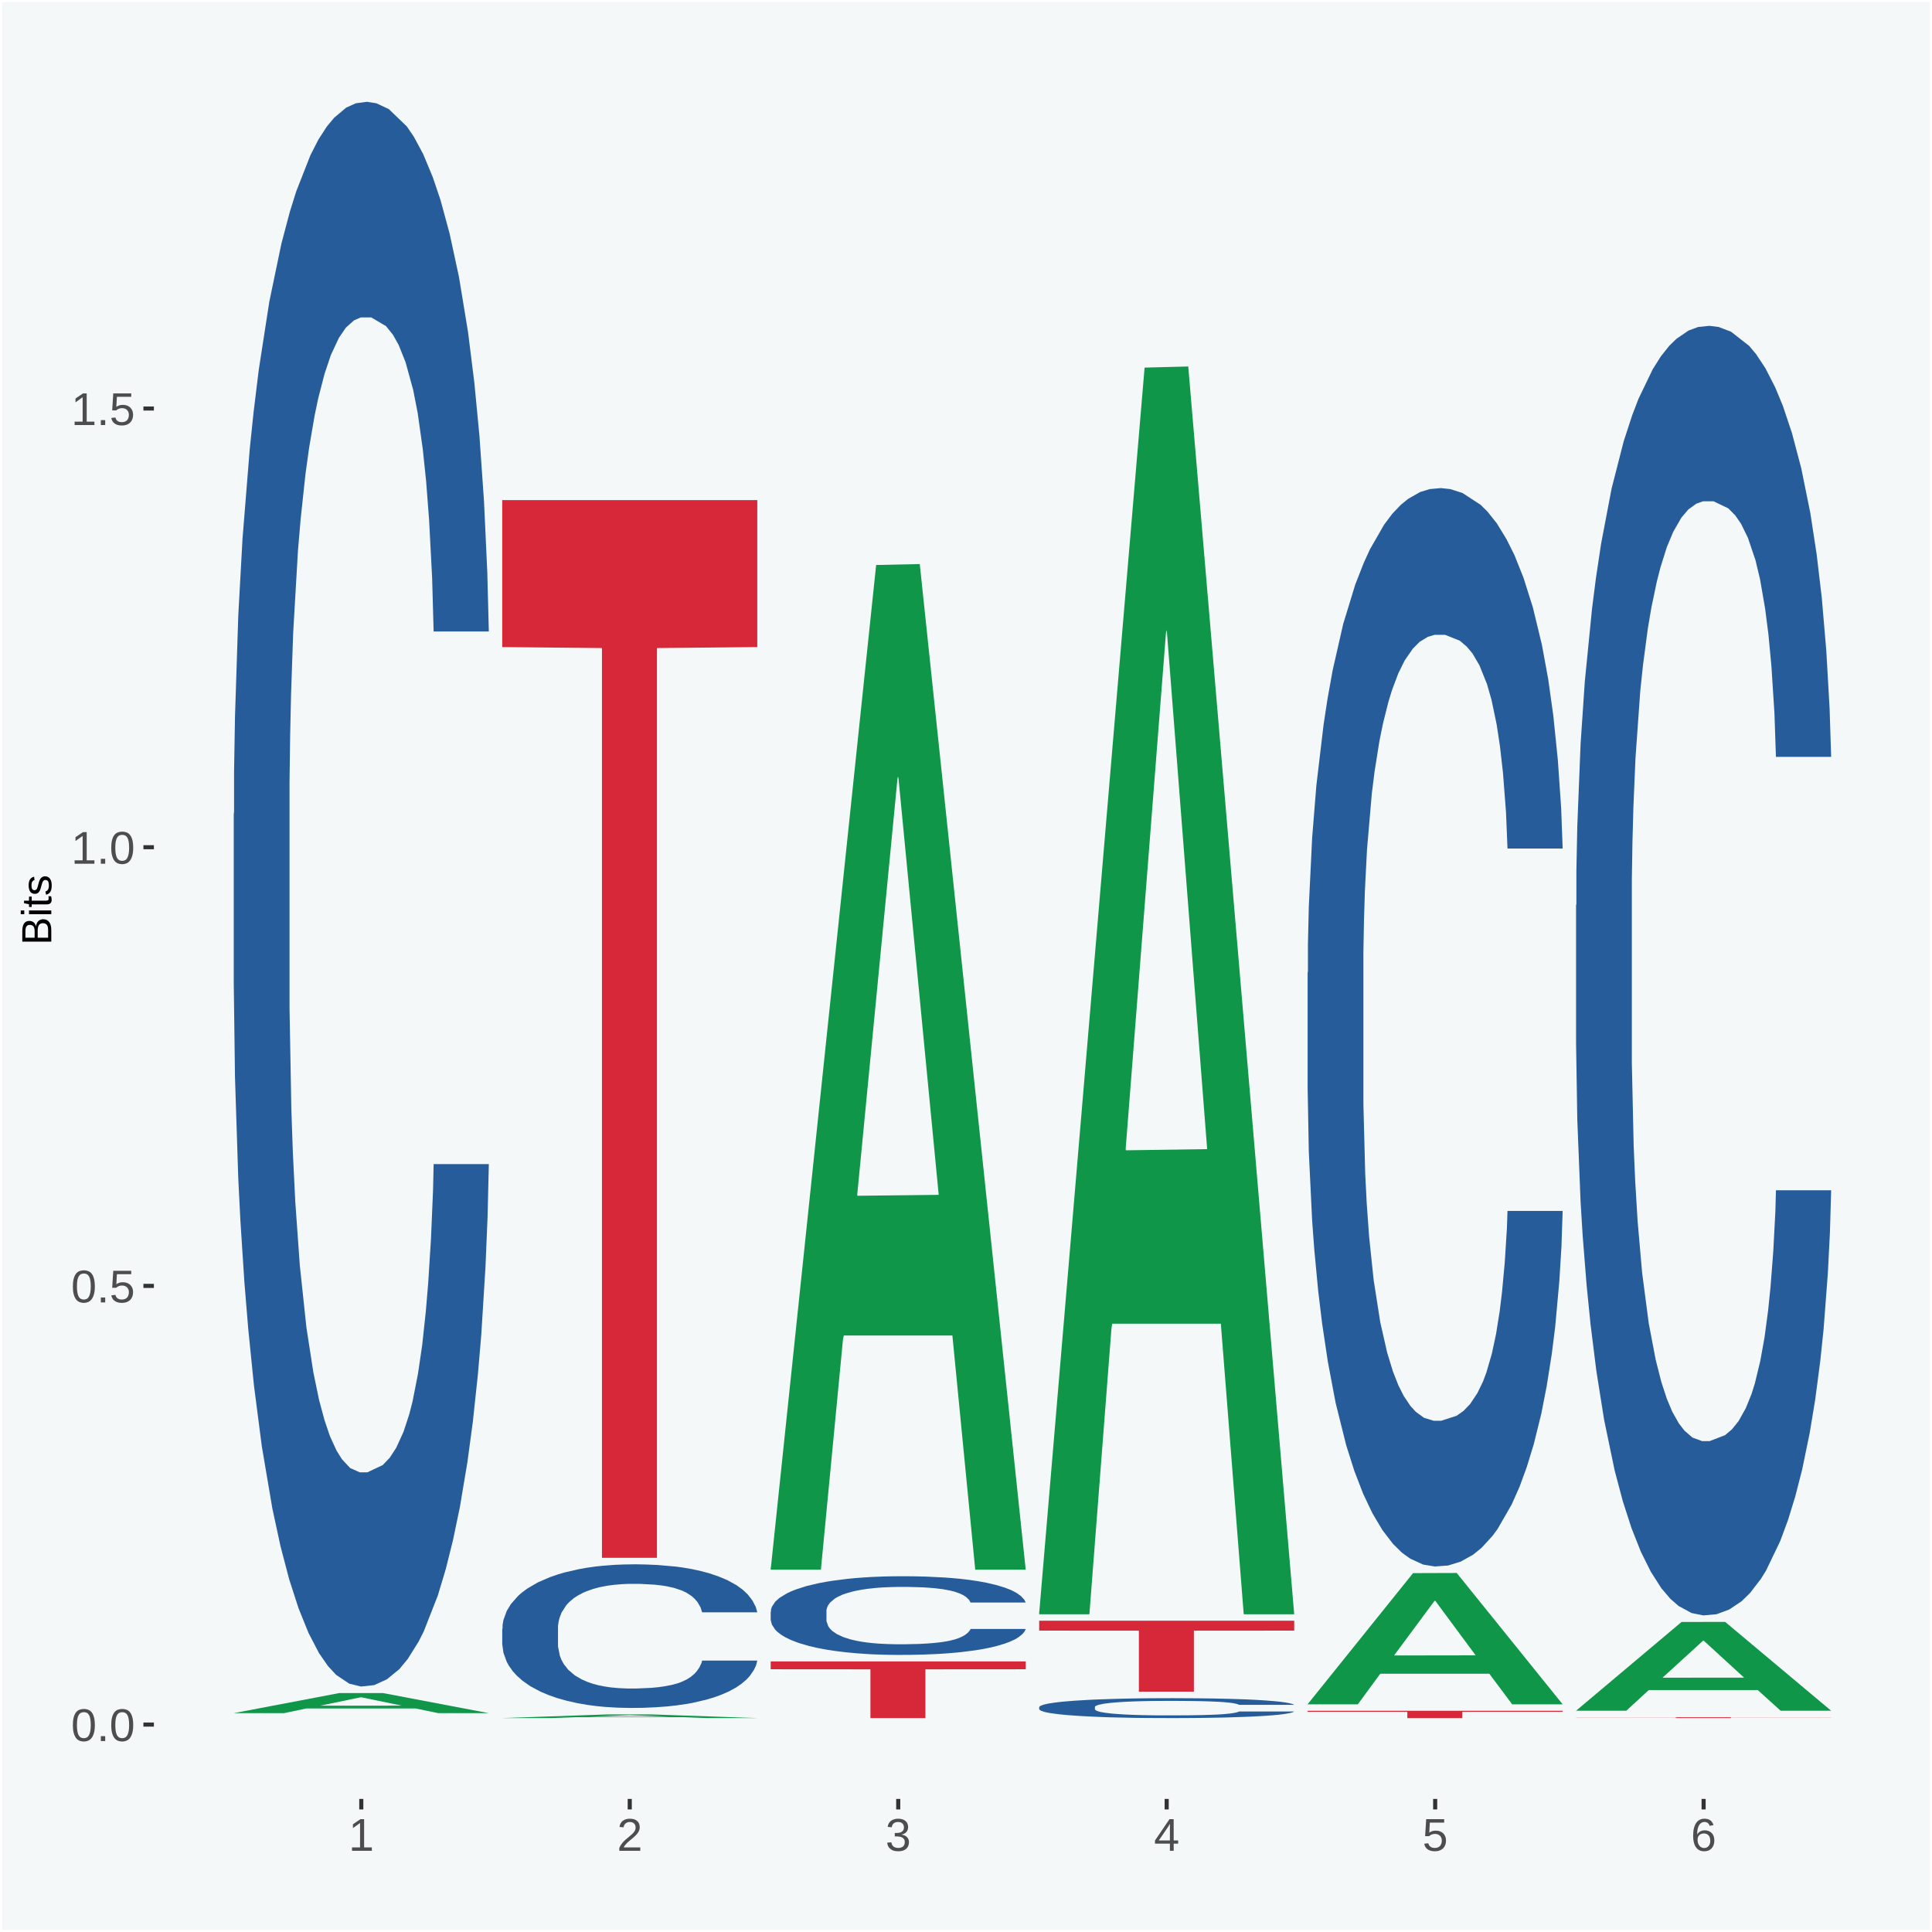 <?xml version="1.0" encoding="UTF-8"?>
<svg xmlns="http://www.w3.org/2000/svg" xmlns:xlink="http://www.w3.org/1999/xlink" width="504pt" height="504pt" viewBox="0 0 504 504" version="1.1">
<defs>
<g>
<symbol overflow="visible" id="glyph0-0">
<path style="stroke:none;" d="M 0.406 0 L 0.406 -8 L 3.594 -8 L 3.594 0 Z M 0.797 -0.406 L 3.188 -0.406 L 3.188 -7.594 L 0.797 -7.594 Z M 0.797 -0.406 "/>
</symbol>
<symbol overflow="visible" id="glyph0-1">
<path style="stroke:none;" d="M 6.203 -4.125 C 6.203 -3.332 6.125 -2.664 5.969 -2.125 C 5.82 -1.582 5.617 -1.145 5.359 -0.812 C 5.098 -0.477 4.789 -0.238 4.438 -0.094 C 4.094 0.051 3.723 0.125 3.328 0.125 C 2.922 0.125 2.539 0.051 2.188 -0.094 C 1.844 -0.238 1.539 -0.477 1.281 -0.812 C 1.031 -1.145 0.832 -1.582 0.688 -2.125 C 0.539 -2.664 0.469 -3.332 0.469 -4.125 C 0.469 -4.957 0.539 -5.645 0.688 -6.188 C 0.832 -6.738 1.035 -7.176 1.297 -7.5 C 1.555 -7.82 1.859 -8.047 2.203 -8.172 C 2.555 -8.305 2.941 -8.375 3.359 -8.375 C 3.754 -8.375 4.125 -8.305 4.469 -8.172 C 4.812 -8.047 5.113 -7.82 5.375 -7.5 C 5.633 -7.176 5.836 -6.738 5.984 -6.188 C 6.129 -5.645 6.203 -4.957 6.203 -4.125 Z M 5.141 -4.125 C 5.141 -4.781 5.098 -5.328 5.016 -5.766 C 4.941 -6.203 4.828 -6.551 4.672 -6.812 C 4.516 -7.07 4.328 -7.254 4.109 -7.359 C 3.891 -7.473 3.641 -7.531 3.359 -7.531 C 3.055 -7.531 2.789 -7.473 2.562 -7.359 C 2.344 -7.254 2.156 -7.07 2 -6.812 C 1.844 -6.551 1.723 -6.203 1.641 -5.766 C 1.566 -5.328 1.531 -4.781 1.531 -4.125 C 1.531 -3.5 1.57 -2.969 1.656 -2.531 C 1.738 -2.094 1.852 -1.742 2 -1.484 C 2.156 -1.223 2.344 -1.035 2.562 -0.922 C 2.789 -0.805 3.047 -0.75 3.328 -0.75 C 3.609 -0.75 3.859 -0.805 4.078 -0.922 C 4.305 -1.035 4.492 -1.223 4.641 -1.484 C 4.797 -1.742 4.914 -2.094 5 -2.531 C 5.094 -2.969 5.141 -3.5 5.141 -4.125 Z M 5.141 -4.125 "/>
</symbol>
<symbol overflow="visible" id="glyph0-2">
<path style="stroke:none;" d="M 1.094 0 L 1.094 -1.281 L 2.234 -1.281 L 2.234 0 Z M 1.094 0 "/>
</symbol>
<symbol overflow="visible" id="glyph0-3">
<path style="stroke:none;" d="M 6.172 -2.688 C 6.172 -2.27 6.109 -1.891 5.984 -1.547 C 5.859 -1.203 5.672 -0.906 5.422 -0.656 C 5.18 -0.414 4.879 -0.223 4.516 -0.078 C 4.148 0.055 3.723 0.125 3.234 0.125 C 2.805 0.125 2.43 0.07 2.109 -0.031 C 1.785 -0.133 1.508 -0.273 1.281 -0.453 C 1.062 -0.629 0.883 -0.836 0.75 -1.078 C 0.625 -1.316 0.535 -1.57 0.484 -1.844 L 1.547 -1.969 C 1.586 -1.812 1.645 -1.66 1.719 -1.516 C 1.801 -1.367 1.91 -1.238 2.047 -1.125 C 2.18 -1.008 2.348 -0.914 2.547 -0.844 C 2.742 -0.781 2.984 -0.75 3.266 -0.75 C 3.535 -0.75 3.781 -0.789 4 -0.875 C 4.227 -0.957 4.422 -1.078 4.578 -1.234 C 4.734 -1.398 4.852 -1.602 4.938 -1.844 C 5.031 -2.082 5.078 -2.359 5.078 -2.672 C 5.078 -2.922 5.035 -3.148 4.953 -3.359 C 4.867 -3.578 4.75 -3.766 4.594 -3.922 C 4.445 -4.078 4.258 -4.195 4.031 -4.281 C 3.812 -4.363 3.562 -4.406 3.281 -4.406 C 3.113 -4.406 2.953 -4.391 2.797 -4.359 C 2.648 -4.328 2.516 -4.285 2.391 -4.234 C 2.266 -4.18 2.148 -4.117 2.047 -4.047 C 1.941 -3.973 1.844 -3.895 1.75 -3.812 L 0.719 -3.812 L 1 -8.25 L 5.688 -8.25 L 5.688 -7.359 L 1.953 -7.359 L 1.797 -4.734 C 1.984 -4.879 2.219 -5.004 2.5 -5.109 C 2.781 -5.211 3.113 -5.266 3.5 -5.266 C 3.914 -5.266 4.285 -5.203 4.609 -5.078 C 4.941 -4.953 5.223 -4.773 5.453 -4.547 C 5.68 -4.316 5.859 -4.047 5.984 -3.734 C 6.109 -3.422 6.172 -3.07 6.172 -2.688 Z M 6.172 -2.688 "/>
</symbol>
<symbol overflow="visible" id="glyph0-4">
<path style="stroke:none;" d="M 0.922 0 L 0.922 -0.891 L 3.016 -0.891 L 3.016 -7.25 L 1.156 -5.922 L 1.156 -6.922 L 3.109 -8.25 L 4.078 -8.25 L 4.078 -0.891 L 6.094 -0.891 L 6.094 0 Z M 0.922 0 "/>
</symbol>
<symbol overflow="visible" id="glyph0-5">
<path style="stroke:none;" d="M 0.609 0 L 0.609 -0.75 C 0.805 -1.207 1.047 -1.609 1.328 -1.953 C 1.617 -2.305 1.922 -2.625 2.234 -2.906 C 2.555 -3.188 2.867 -3.445 3.172 -3.688 C 3.484 -3.938 3.766 -4.18 4.016 -4.422 C 4.266 -4.66 4.469 -4.91 4.625 -5.172 C 4.781 -5.441 4.859 -5.742 4.859 -6.078 C 4.859 -6.316 4.82 -6.523 4.75 -6.703 C 4.676 -6.879 4.57 -7.023 4.438 -7.141 C 4.312 -7.266 4.156 -7.359 3.969 -7.422 C 3.781 -7.484 3.578 -7.516 3.359 -7.516 C 3.141 -7.516 2.938 -7.484 2.75 -7.422 C 2.57 -7.367 2.41 -7.281 2.266 -7.156 C 2.117 -7.039 2 -6.895 1.906 -6.719 C 1.812 -6.551 1.754 -6.352 1.734 -6.125 L 0.656 -6.219 C 0.688 -6.508 0.766 -6.785 0.891 -7.047 C 1.023 -7.316 1.203 -7.551 1.422 -7.75 C 1.648 -7.945 1.922 -8.098 2.234 -8.203 C 2.555 -8.316 2.93 -8.375 3.359 -8.375 C 3.766 -8.375 4.125 -8.328 4.438 -8.234 C 4.758 -8.141 5.031 -7.992 5.25 -7.797 C 5.477 -7.609 5.648 -7.375 5.766 -7.094 C 5.879 -6.812 5.938 -6.488 5.938 -6.125 C 5.938 -5.844 5.883 -5.578 5.781 -5.328 C 5.688 -5.078 5.555 -4.836 5.391 -4.609 C 5.223 -4.379 5.031 -4.16 4.812 -3.953 C 4.594 -3.742 4.363 -3.535 4.125 -3.328 C 3.895 -3.129 3.656 -2.93 3.406 -2.734 C 3.164 -2.535 2.938 -2.336 2.719 -2.141 C 2.508 -1.941 2.32 -1.738 2.156 -1.531 C 1.988 -1.332 1.859 -1.117 1.766 -0.891 L 6.078 -0.891 L 6.078 0 Z M 0.609 0 "/>
</symbol>
<symbol overflow="visible" id="glyph0-6">
<path style="stroke:none;" d="M 6.141 -2.281 C 6.141 -1.906 6.078 -1.566 5.953 -1.266 C 5.836 -0.973 5.66 -0.723 5.422 -0.516 C 5.18 -0.305 4.883 -0.145 4.531 -0.031 C 4.188 0.07 3.789 0.125 3.344 0.125 C 2.832 0.125 2.398 0.062 2.047 -0.062 C 1.703 -0.195 1.414 -0.367 1.188 -0.578 C 0.957 -0.785 0.785 -1.02 0.672 -1.281 C 0.566 -1.551 0.492 -1.832 0.453 -2.125 L 1.547 -2.219 C 1.578 -2 1.633 -1.801 1.719 -1.625 C 1.801 -1.445 1.914 -1.289 2.062 -1.156 C 2.207 -1.031 2.383 -0.93 2.594 -0.859 C 2.801 -0.785 3.051 -0.75 3.344 -0.75 C 3.875 -0.75 4.289 -0.879 4.594 -1.141 C 4.895 -1.41 5.047 -1.801 5.047 -2.312 C 5.047 -2.613 4.977 -2.859 4.844 -3.047 C 4.707 -3.234 4.539 -3.379 4.344 -3.484 C 4.145 -3.586 3.926 -3.656 3.688 -3.688 C 3.445 -3.727 3.227 -3.75 3.031 -3.75 L 2.438 -3.75 L 2.438 -4.656 L 3.016 -4.656 C 3.211 -4.656 3.414 -4.676 3.625 -4.719 C 3.844 -4.758 4.039 -4.832 4.219 -4.938 C 4.395 -5.051 4.539 -5.195 4.656 -5.375 C 4.77 -5.562 4.828 -5.797 4.828 -6.078 C 4.828 -6.523 4.695 -6.875 4.438 -7.125 C 4.188 -7.383 3.801 -7.516 3.281 -7.516 C 2.82 -7.516 2.445 -7.395 2.156 -7.156 C 1.875 -6.914 1.707 -6.578 1.656 -6.141 L 0.594 -6.234 C 0.633 -6.598 0.734 -6.91 0.891 -7.172 C 1.047 -7.441 1.242 -7.664 1.484 -7.844 C 1.734 -8.02 2.008 -8.148 2.312 -8.234 C 2.625 -8.328 2.953 -8.375 3.297 -8.375 C 3.754 -8.375 4.148 -8.316 4.484 -8.203 C 4.816 -8.086 5.086 -7.93 5.297 -7.734 C 5.516 -7.535 5.672 -7.301 5.766 -7.031 C 5.867 -6.77 5.922 -6.488 5.922 -6.188 C 5.922 -5.945 5.883 -5.723 5.812 -5.516 C 5.75 -5.305 5.645 -5.113 5.5 -4.938 C 5.363 -4.77 5.188 -4.625 4.969 -4.5 C 4.75 -4.383 4.488 -4.297 4.188 -4.234 L 4.188 -4.219 C 4.52 -4.176 4.805 -4.098 5.047 -3.984 C 5.297 -3.867 5.5 -3.723 5.656 -3.547 C 5.82 -3.379 5.941 -3.188 6.016 -2.969 C 6.098 -2.75 6.141 -2.52 6.141 -2.281 Z M 6.141 -2.281 "/>
</symbol>
<symbol overflow="visible" id="glyph0-7">
<path style="stroke:none;" d="M 5.156 -1.875 L 5.156 0 L 4.172 0 L 4.172 -1.875 L 0.281 -1.875 L 0.281 -2.688 L 4.062 -8.25 L 5.156 -8.25 L 5.156 -2.703 L 6.328 -2.703 L 6.328 -1.875 Z M 4.172 -7.062 C 4.16 -7.039 4.141 -7.004 4.109 -6.953 C 4.078 -6.898 4.039 -6.836 4 -6.766 C 3.957 -6.691 3.914 -6.617 3.875 -6.547 C 3.844 -6.473 3.812 -6.414 3.781 -6.375 L 1.656 -3.25 C 1.633 -3.219 1.602 -3.176 1.562 -3.125 C 1.531 -3.07 1.492 -3.02 1.453 -2.969 C 1.422 -2.914 1.383 -2.863 1.344 -2.812 C 1.301 -2.77 1.27 -2.734 1.25 -2.703 L 4.172 -2.703 Z M 4.172 -7.062 "/>
</symbol>
<symbol overflow="visible" id="glyph0-8">
<path style="stroke:none;" d="M 6.141 -2.703 C 6.141 -2.285 6.082 -1.906 5.969 -1.562 C 5.852 -1.219 5.68 -0.922 5.453 -0.672 C 5.234 -0.422 4.957 -0.223 4.625 -0.078 C 4.289 0.055 3.91 0.125 3.484 0.125 C 3.004 0.125 2.582 0.031 2.219 -0.156 C 1.863 -0.344 1.566 -0.609 1.328 -0.953 C 1.086 -1.297 0.906 -1.719 0.781 -2.219 C 0.664 -2.727 0.609 -3.301 0.609 -3.938 C 0.609 -4.676 0.676 -5.32 0.812 -5.875 C 0.945 -6.426 1.141 -6.883 1.391 -7.25 C 1.648 -7.625 1.961 -7.906 2.328 -8.094 C 2.691 -8.281 3.102 -8.375 3.562 -8.375 C 3.844 -8.375 4.102 -8.344 4.344 -8.281 C 4.594 -8.227 4.816 -8.133 5.016 -8 C 5.223 -7.875 5.398 -7.703 5.547 -7.484 C 5.703 -7.273 5.828 -7.016 5.922 -6.703 L 4.906 -6.516 C 4.801 -6.867 4.629 -7.125 4.391 -7.281 C 4.148 -7.445 3.867 -7.531 3.547 -7.531 C 3.266 -7.531 3.004 -7.457 2.766 -7.312 C 2.535 -7.176 2.336 -6.973 2.172 -6.703 C 2.004 -6.43 1.875 -6.086 1.781 -5.672 C 1.695 -5.266 1.656 -4.789 1.656 -4.25 C 1.852 -4.602 2.125 -4.875 2.469 -5.062 C 2.812 -5.25 3.207 -5.344 3.656 -5.344 C 4.031 -5.344 4.367 -5.281 4.672 -5.156 C 4.984 -5.031 5.25 -4.852 5.469 -4.625 C 5.688 -4.406 5.852 -4.129 5.969 -3.797 C 6.082 -3.473 6.141 -3.109 6.141 -2.703 Z M 5.078 -2.656 C 5.078 -2.938 5.039 -3.191 4.969 -3.422 C 4.895 -3.66 4.785 -3.859 4.641 -4.016 C 4.504 -4.18 4.332 -4.305 4.125 -4.391 C 3.926 -4.484 3.688 -4.531 3.406 -4.531 C 3.219 -4.531 3.023 -4.5 2.828 -4.438 C 2.629 -4.383 2.453 -4.289 2.297 -4.156 C 2.141 -4.031 2.008 -3.863 1.906 -3.656 C 1.812 -3.457 1.766 -3.207 1.766 -2.906 C 1.766 -2.602 1.801 -2.316 1.875 -2.047 C 1.957 -1.785 2.07 -1.555 2.219 -1.359 C 2.363 -1.172 2.539 -1.02 2.75 -0.906 C 2.957 -0.789 3.191 -0.734 3.453 -0.734 C 3.703 -0.734 3.926 -0.773 4.125 -0.859 C 4.332 -0.953 4.504 -1.082 4.641 -1.25 C 4.785 -1.414 4.895 -1.613 4.969 -1.844 C 5.039 -2.082 5.078 -2.352 5.078 -2.656 Z M 5.078 -2.656 "/>
</symbol>
<symbol overflow="visible" id="glyph1-0">
<path style="stroke:none;" d="M 0 -0.359 L -7.328 -0.359 L -7.328 -3.281 L 0 -3.281 Z M -0.359 -0.734 L -0.359 -2.922 L -6.969 -2.922 L -6.969 -0.734 Z M -0.359 -0.734 "/>
</symbol>
<symbol overflow="visible" id="glyph1-1">
<path style="stroke:none;" d="M -2.125 -6.75 C -1.75 -6.75 -1.426 -6.676 -1.156 -6.531 C -0.883 -6.383 -0.66 -6.18 -0.484 -5.922 C -0.316 -5.672 -0.191 -5.375 -0.109 -5.031 C -0.035 -4.695 0 -4.344 0 -3.969 L 0 -0.906 L -7.562 -0.906 L -7.562 -3.656 C -7.562 -4.07 -7.523 -4.441 -7.453 -4.766 C -7.391 -5.098 -7.281 -5.379 -7.125 -5.609 C -6.977 -5.836 -6.789 -6.008 -6.562 -6.125 C -6.332 -6.25 -6.055 -6.312 -5.734 -6.312 C -5.523 -6.312 -5.328 -6.281 -5.141 -6.219 C -4.953 -6.164 -4.781 -6.078 -4.625 -5.953 C -4.477 -5.836 -4.348 -5.688 -4.234 -5.5 C -4.129 -5.32 -4.047 -5.113 -3.984 -4.875 C -3.953 -5.176 -3.883 -5.441 -3.781 -5.672 C -3.676 -5.91 -3.539 -6.109 -3.375 -6.266 C -3.219 -6.43 -3.031 -6.551 -2.812 -6.625 C -2.602 -6.707 -2.375 -6.75 -2.125 -6.75 Z M -5.609 -5.281 C -6.016 -5.281 -6.305 -5.141 -6.484 -4.859 C -6.66 -4.586 -6.75 -4.188 -6.75 -3.656 L -6.75 -1.922 L -4.344 -1.922 L -4.344 -3.656 C -4.344 -3.957 -4.375 -4.211 -4.438 -4.422 C -4.5 -4.629 -4.582 -4.797 -4.688 -4.922 C -4.801 -5.047 -4.93 -5.133 -5.078 -5.188 C -5.234 -5.25 -5.41 -5.281 -5.609 -5.281 Z M -2.219 -5.719 C -2.457 -5.719 -2.66 -5.672 -2.828 -5.578 C -2.992 -5.492 -3.129 -5.367 -3.234 -5.203 C -3.348 -5.047 -3.426 -4.848 -3.469 -4.609 C -3.52 -4.379 -3.547 -4.125 -3.547 -3.844 L -3.547 -1.922 L -0.828 -1.922 L -0.828 -3.922 C -0.828 -4.18 -0.848 -4.422 -0.891 -4.641 C -0.93 -4.859 -1.004 -5.047 -1.109 -5.203 C -1.211 -5.367 -1.352 -5.492 -1.531 -5.578 C -1.719 -5.672 -1.945 -5.719 -2.219 -5.719 Z M -2.219 -5.719 "/>
</symbol>
<symbol overflow="visible" id="glyph1-2">
<path style="stroke:none;" d="M -7.047 -0.734 L -7.969 -0.734 L -7.969 -1.703 L -7.047 -1.703 Z M 0 -0.734 L -5.812 -0.734 L -5.812 -1.703 L 0 -1.703 Z M 0 -0.734 "/>
</symbol>
<symbol overflow="visible" id="glyph1-3">
<path style="stroke:none;" d="M -0.047 -2.969 C -0.004 -2.82 0.023 -2.672 0.047 -2.516 C 0.078 -2.367 0.094 -2.195 0.094 -2 C 0.094 -1.227 -0.348 -0.844 -1.234 -0.844 L -5.109 -0.844 L -5.109 -0.172 L -5.812 -0.172 L -5.812 -0.875 L -7.109 -1.156 L -7.109 -1.812 L -5.812 -1.812 L -5.812 -2.875 L -5.109 -2.875 L -5.109 -1.812 L -1.438 -1.812 C -1.156 -1.812 -0.957 -1.852 -0.844 -1.938 C -0.738 -2.031 -0.688 -2.191 -0.688 -2.422 C -0.688 -2.516 -0.691 -2.602 -0.703 -2.688 C -0.711 -2.77 -0.727 -2.863 -0.75 -2.969 Z M -0.047 -2.969 "/>
</symbol>
<symbol overflow="visible" id="glyph1-4">
<path style="stroke:none;" d="M -1.609 -5.109 C -1.336 -5.109 -1.094 -5.051 -0.875 -4.938 C -0.664 -4.832 -0.488 -4.68 -0.344 -4.484 C -0.195 -4.285 -0.082 -4.039 0 -3.75 C 0.07 -3.457 0.109 -3.125 0.109 -2.75 C 0.109 -2.406 0.082 -2.098 0.031 -1.828 C -0.02 -1.555 -0.102 -1.316 -0.219 -1.109 C -0.332 -0.91 -0.484 -0.742 -0.672 -0.609 C -0.859 -0.473 -1.086 -0.375 -1.359 -0.312 L -1.531 -1.156 C -1.219 -1.238 -0.988 -1.41 -0.844 -1.672 C -0.695 -1.93 -0.625 -2.289 -0.625 -2.75 C -0.625 -2.957 -0.641 -3.145 -0.672 -3.312 C -0.703 -3.488 -0.75 -3.641 -0.812 -3.766 C -0.883 -3.891 -0.977 -3.984 -1.094 -4.047 C -1.207 -4.117 -1.352 -4.156 -1.531 -4.156 C -1.707 -4.156 -1.848 -4.113 -1.953 -4.031 C -2.066 -3.957 -2.16 -3.844 -2.234 -3.688 C -2.316 -3.539 -2.383 -3.363 -2.438 -3.156 C -2.5 -2.945 -2.562 -2.719 -2.625 -2.469 C -2.688 -2.238 -2.754 -2.008 -2.828 -1.781 C -2.898 -1.551 -3 -1.344 -3.125 -1.156 C -3.25 -0.969 -3.398 -0.816 -3.578 -0.703 C -3.766 -0.586 -4 -0.531 -4.281 -0.531 C -4.812 -0.531 -5.211 -0.719 -5.484 -1.094 C -5.766 -1.477 -5.906 -2.031 -5.906 -2.75 C -5.906 -3.395 -5.789 -3.906 -5.562 -4.281 C -5.332 -4.656 -4.973 -4.895 -4.484 -5 L -4.375 -4.125 C -4.52 -4.094 -4.645 -4.035 -4.75 -3.953 C -4.852 -3.867 -4.938 -3.766 -5 -3.641 C -5.062 -3.516 -5.102 -3.375 -5.125 -3.219 C -5.156 -3.07 -5.172 -2.914 -5.172 -2.75 C -5.172 -2.312 -5.102 -1.988 -4.969 -1.781 C -4.844 -1.582 -4.645 -1.484 -4.375 -1.484 C -4.219 -1.484 -4.086 -1.52 -3.984 -1.594 C -3.879 -1.664 -3.789 -1.77 -3.719 -1.906 C -3.656 -2.051 -3.598 -2.219 -3.547 -2.406 C -3.492 -2.602 -3.438 -2.816 -3.375 -3.047 C -3.332 -3.203 -3.289 -3.359 -3.25 -3.516 C -3.207 -3.68 -3.156 -3.836 -3.094 -3.984 C -3.031 -4.141 -2.957 -4.285 -2.875 -4.422 C -2.789 -4.555 -2.688 -4.672 -2.562 -4.766 C -2.445 -4.867 -2.312 -4.953 -2.156 -5.016 C -2 -5.078 -1.816 -5.109 -1.609 -5.109 Z M -1.609 -5.109 "/>
</symbol>
</g>
<clipPath id="clip1">
  <path d="M 40.148 5.48 L 498.52 5.48 L 498.52 469.281 L 40.148 469.281 Z M 40.148 5.48 "/>
</clipPath>
</defs>
<g id="surface1">
<rect x="0" y="0" width="504" height="504" style="fill:rgb(96.078%,97.255%,97.647%);fill-opacity:1;stroke:none;"/>
<path style="fill:none;stroke-width:1.07;stroke-linecap:round;stroke-linejoin:round;stroke:rgb(100%,100%,100%);stroke-opacity:1;stroke-miterlimit:10;" d="M 0 0 L 504 0 L 504 504 L 0 504 Z M 0 0 " transform="matrix(1,0,0,-1,0,504)"/>
<g clip-path="url(#clip1)" clip-rule="nonzero">
<path style=" stroke:none;fill-rule:nonzero;fill:rgb(96.078%,97.255%,97.647%);fill-opacity:1;" d="M 40.148 469.281 L 498.52 469.281 L 498.52 5.48 L 40.148 5.48 Z M 40.148 469.281 "/>
</g>
<path style=" stroke:none;fill-rule:nonzero;fill:rgb(6.274%,58.824%,28.235%);fill-opacity:1;" d="M 60.98 446.898 L 61.051 446.891 L 88.488 441.672 L 99.871 441.66 L 127.52 446.91 L 114.352 446.91 L 108.379 445.68 L 80.051 445.68 L 79.852 445.699 L 74.078 446.91 L 60.98 446.91 L 60.98 446.898 L 83.621 444.961 L 104.809 444.949 L 94.32 442.781 L 94.18 442.77 L 94.039 442.781 L 83.551 444.949 L 83.621 444.961 Z M 60.98 446.898 "/>
<path style=" stroke:none;fill-rule:nonzero;fill:rgb(14.51%,36.078%,60.001%);fill-opacity:1;" d="M 60.98 212.309 L 61.059 211.93 L 61.059 201.359 L 61.301 187.02 L 62.16 160.59 L 63.262 140.578 L 65.148 117.172 L 66.172 107.352 L 67.512 96.41 L 70.262 78.66 L 73.41 63.559 L 75.609 55.25 L 77.262 49.969 L 80.961 40.531 L 83.078 36.379 L 85.281 32.98 L 87.172 30.711 L 90.32 28.07 L 92.828 26.941 L 95.738 26.559 L 98.18 26.941 L 101.41 28.449 L 106.129 32.98 L 107.93 35.621 L 110.371 40.148 L 112.891 46.191 L 114.93 52.23 L 117.289 60.922 L 119.73 72.238 L 122.09 86.59 L 123.738 99.801 L 125.078 113.77 L 126.262 130.762 L 127.121 149.262 L 127.52 164.738 L 113.121 164.738 L 112.73 150.77 L 111.941 135.672 L 111.16 125.48 L 110.289 117.172 L 108.961 107.73 L 107.781 101.691 L 105.809 94.52 L 104 89.988 L 102.512 87.34 L 100.699 85.078 L 96.852 82.809 L 94.09 82.809 L 92.359 83.57 L 90.238 85.461 L 88.43 88.102 L 86.309 92.629 L 84.66 97.539 L 83 103.961 L 82.059 108.488 L 80.641 116.789 L 79.699 123.59 L 78.441 135.289 L 77.73 143.602 L 76.48 165.121 L 75.93 180.969 L 75.691 191.922 L 75.531 204 L 75.531 262.898 L 76 289.328 L 76.398 300.648 L 77.031 313.488 L 78.211 330.102 L 79.941 346.34 L 81.75 358.039 L 83.238 365.211 L 84.66 370.5 L 86.07 374.648 L 87.801 378.43 L 89.219 380.691 L 91.34 382.961 L 93.859 384.09 L 95.82 384.09 L 99.828 382.199 L 101.641 380.32 L 103.371 377.672 L 105.262 373.52 L 106.75 368.988 L 107.621 365.59 L 109.031 358.422 L 110.141 350.871 L 111.078 342.18 L 111.711 334.629 L 112.422 323.309 L 112.969 310.469 L 113.121 303.68 L 127.52 303.68 L 127.199 317.27 L 126.648 330.48 L 125.551 348.219 L 124.68 358.422 L 123.352 370.879 L 121.93 381.449 L 119.969 393.148 L 118.16 401.84 L 116.27 409.391 L 114.23 416.18 L 110.531 425.621 L 109.191 428.262 L 106.359 432.789 L 104.16 435.441 L 100.93 438.078 L 97.629 439.59 L 94.172 439.969 L 91.102 439.211 L 87.719 436.949 L 85.602 434.68 L 83.238 431.281 L 80.488 426 L 77.891 419.578 L 75.449 412.031 L 73.172 403.352 L 71.051 393.531 L 68.301 377.301 L 66.25 361.441 L 64.762 346.711 L 63.738 334.262 L 62.711 318.398 L 62.16 307.449 L 61.301 281.02 L 60.98 256.48 Z M 60.98 212.309 "/>
<path style=" stroke:none;fill-rule:nonzero;fill:rgb(6.274%,58.824%,28.235%);fill-opacity:1;" d="M 131.02 448.191 L 131.09 448.191 L 158.52 447.238 L 169.91 447.238 L 197.551 448.191 L 184.379 448.191 L 178.41 447.969 L 150.09 447.969 L 149.879 447.98 L 144.121 448.191 L 131.02 448.191 L 153.648 447.84 L 174.852 447.84 L 164.352 447.449 L 164.219 447.441 L 164.078 447.449 L 153.578 447.84 L 153.648 447.84 Z M 131.02 448.191 "/>
<path style=" stroke:none;fill-rule:nonzero;fill:rgb(14.51%,36.078%,60.001%);fill-opacity:1;" d="M 131.02 424.922 L 131.102 424.879 L 131.102 423.922 L 131.328 422.621 L 132.199 420.23 L 133.301 418.422 L 135.191 416.289 L 136.211 415.398 L 137.551 414.41 L 140.301 412.801 L 143.441 411.441 L 145.648 410.68 L 147.301 410.199 L 150.988 409.352 L 153.121 408.969 L 155.32 408.66 L 157.211 408.461 L 160.352 408.219 L 162.871 408.121 L 165.781 408.078 L 168.219 408.121 L 171.441 408.25 L 176.16 408.66 L 177.969 408.898 L 180.41 409.309 L 182.922 409.859 L 184.969 410.41 L 187.328 411.199 L 189.762 412.219 L 192.121 413.52 L 193.77 414.719 L 195.109 415.988 L 196.289 417.531 L 197.16 419.199 L 197.551 420.609 L 183.16 420.609 L 182.762 419.34 L 181.98 417.969 L 181.191 417.051 L 180.328 416.289 L 178.988 415.441 L 177.809 414.891 L 175.84 414.238 L 174.039 413.828 L 172.539 413.59 L 170.73 413.391 L 166.879 413.18 L 164.129 413.18 L 162.398 413.25 L 160.27 413.422 L 158.461 413.66 L 156.34 414.07 L 154.691 414.52 L 153.039 415.102 L 152.09 415.512 L 150.68 416.262 L 149.73 416.879 L 148.48 417.941 L 147.77 418.691 L 146.512 420.641 L 145.961 422.078 L 145.719 423.07 L 145.57 424.16 L 145.57 429.5 L 146.039 431.898 L 146.43 432.922 L 147.059 434.09 L 148.238 435.59 L 149.969 437.059 L 151.781 438.121 L 153.27 438.77 L 154.691 439.25 L 156.102 439.629 L 157.84 439.969 L 159.25 440.18 L 161.371 440.379 L 163.891 440.488 L 165.859 440.488 L 169.871 440.309 L 171.68 440.141 L 173.41 439.898 L 175.289 439.531 L 176.789 439.121 L 177.648 438.809 L 179.07 438.16 L 180.172 437.469 L 181.109 436.691 L 181.738 436 L 182.449 434.98 L 183 433.809 L 183.16 433.199 L 197.551 433.199 L 197.238 434.43 L 196.68 435.629 L 195.578 437.23 L 194.719 438.16 L 193.379 439.289 L 191.969 440.25 L 190 441.309 L 188.191 442.09 L 186.301 442.781 L 184.262 443.391 L 180.559 444.25 L 179.23 444.488 L 176.391 444.898 L 174.191 445.141 L 170.969 445.379 L 167.672 445.52 L 164.211 445.551 L 161.141 445.48 L 157.762 445.281 L 155.629 445.07 L 153.27 444.762 L 150.52 444.281 L 147.93 443.699 L 145.488 443.02 L 143.211 442.23 L 141.078 441.34 L 138.328 439.871 L 136.289 438.43 L 134.789 437.102 L 133.77 435.969 L 132.75 434.531 L 132.199 433.539 L 131.328 431.141 L 131.02 428.922 Z M 131.02 424.922 "/>
<path style=" stroke:none;fill-rule:nonzero;fill:rgb(83.922%,15.686%,22.353%);fill-opacity:1;" d="M 131.02 130.461 L 197.551 130.461 L 197.551 168.801 L 171.379 169.059 L 171.379 406.391 L 157.031 406.391 L 157.031 169.059 L 131.02 168.801 Z M 131.02 130.461 "/>
<path style=" stroke:none;fill-rule:nonzero;fill:rgb(6.274%,58.824%,28.235%);fill-opacity:1;" d="M 201.051 409 L 201.121 408.75 L 228.559 147.391 L 239.941 147.141 L 267.578 409.488 L 254.41 409.488 L 248.449 348.398 L 220.121 348.398 L 219.91 349.391 L 214.148 409.488 L 201.051 409.488 L 201.051 409 L 223.691 311.941 L 244.879 311.699 L 234.391 203.059 L 234.25 202.57 L 234.109 203.309 L 223.621 311.699 L 223.691 311.941 Z M 201.051 409 "/>
<path style=" stroke:none;fill-rule:nonzero;fill:rgb(14.51%,36.078%,60.001%);fill-opacity:1;" d="M 201.051 420.41 L 201.129 420.391 L 201.129 419.871 L 201.371 419.148 L 202.23 417.84 L 203.328 416.852 L 205.219 415.691 L 206.238 415.199 L 207.578 414.66 L 210.328 413.77 L 213.48 413.02 L 215.68 412.609 L 217.328 412.352 L 221.031 411.879 L 223.148 411.672 L 225.352 411.512 L 227.238 411.391 L 230.391 411.262 L 232.898 411.211 L 235.809 411.191 L 238.25 411.211 L 241.469 411.281 L 246.191 411.512 L 248 411.641 L 250.441 411.859 L 252.961 412.16 L 255 412.461 L 257.359 412.891 L 259.801 413.461 L 262.16 414.172 L 263.809 414.82 L 265.148 415.52 L 266.328 416.359 L 267.191 417.281 L 267.578 418.051 L 253.191 418.051 L 252.801 417.352 L 252.012 416.602 L 251.23 416.102 L 250.359 415.691 L 249.02 415.219 L 247.84 414.922 L 245.879 414.559 L 244.07 414.34 L 242.578 414.211 L 240.77 414.09 L 236.91 413.98 L 234.16 413.98 L 232.43 414.02 L 230.309 414.109 L 228.5 414.238 L 226.371 414.469 L 224.719 414.711 L 223.07 415.031 L 222.129 415.262 L 220.711 415.672 L 219.77 416 L 218.512 416.59 L 217.801 417 L 216.539 418.07 L 215.988 418.852 L 215.762 419.398 L 215.602 420 L 215.602 422.922 L 216.07 424.238 L 216.469 424.801 L 217.09 425.441 L 218.27 426.262 L 220 427.07 L 221.809 427.648 L 223.309 428 L 224.719 428.27 L 226.141 428.469 L 227.871 428.66 L 229.281 428.77 L 231.41 428.879 L 233.922 428.941 L 235.891 428.941 L 239.898 428.852 L 241.711 428.75 L 243.441 428.621 L 245.328 428.422 L 246.82 428.191 L 247.691 428.02 L 249.102 427.672 L 250.199 427.289 L 251.148 426.859 L 251.781 426.488 L 252.48 425.922 L 253.031 425.289 L 253.191 424.949 L 267.578 424.949 L 267.27 425.621 L 266.719 426.281 L 265.621 427.16 L 264.75 427.672 L 263.422 428.281 L 262 428.809 L 260.031 429.391 L 258.23 429.82 L 256.34 430.199 L 254.289 430.531 L 250.602 431 L 249.262 431.129 L 246.43 431.359 L 244.23 431.488 L 241 431.621 L 237.699 431.699 L 234.238 431.719 L 231.172 431.68 L 227.789 431.57 L 225.672 431.449 L 223.309 431.281 L 220.559 431.02 L 217.961 430.699 L 215.52 430.328 L 213.238 429.898 L 211.121 429.41 L 208.371 428.602 L 206.32 427.82 L 204.828 427.09 L 203.801 426.469 L 202.781 425.68 L 202.23 425.141 L 201.371 423.82 L 201.051 422.602 Z M 201.051 420.41 "/>
<path style=" stroke:none;fill-rule:nonzero;fill:rgb(83.922%,15.686%,22.353%);fill-opacity:1;" d="M 201.051 433.41 L 267.578 433.41 L 267.578 435.461 L 241.41 435.48 L 241.41 448.191 L 227.07 448.191 L 227.07 435.48 L 201.051 435.461 Z M 201.051 433.41 "/>
<path style=" stroke:none;fill-rule:nonzero;fill:rgb(6.274%,58.824%,28.235%);fill-opacity:1;" d="M 271.09 420.5 L 271.148 420.191 L 298.59 95.898 L 309.98 95.602 L 337.621 421.109 L 324.449 421.109 L 318.48 345.309 L 290.148 345.309 L 289.949 346.531 L 284.191 421.109 L 271.09 421.109 L 271.09 420.5 L 293.719 300.078 L 314.91 299.77 L 304.422 164.98 L 304.281 164.371 L 304.148 165.289 L 293.648 299.77 L 293.719 300.078 Z M 271.09 420.5 "/>
<path style=" stroke:none;fill-rule:nonzero;fill:rgb(14.51%,36.078%,60.001%);fill-opacity:1;" d="M 271.09 445.328 L 271.16 445.328 L 271.16 445.199 L 271.398 445.02 L 272.27 444.691 L 273.371 444.43 L 275.25 444.141 L 276.281 444.02 L 277.609 443.879 L 280.371 443.66 L 283.512 443.469 L 285.711 443.359 L 287.359 443.301 L 291.059 443.18 L 293.18 443.129 L 295.391 443.078 L 297.27 443.051 L 300.422 443.02 L 302.941 443.012 L 305.852 443 L 308.281 443.012 L 311.512 443.031 L 316.23 443.078 L 318.039 443.121 L 320.469 443.172 L 322.988 443.25 L 325.031 443.32 L 327.391 443.43 L 329.828 443.578 L 332.191 443.762 L 333.84 443.922 L 335.18 444.102 L 336.359 444.309 L 337.219 444.539 L 337.621 444.738 L 323.23 444.738 L 322.828 444.559 L 322.051 444.371 L 321.262 444.238 L 320.391 444.141 L 319.059 444.02 L 317.879 443.949 L 315.91 443.859 L 314.102 443.801 L 312.609 443.77 L 310.801 443.738 L 306.949 443.711 L 304.191 443.711 L 302.461 443.719 L 300.34 443.738 L 298.531 443.77 L 296.41 443.828 L 294.762 443.891 L 293.109 443.969 L 292.16 444.031 L 290.75 444.141 L 289.801 444.219 L 288.539 444.371 L 287.84 444.469 L 286.578 444.738 L 286.031 444.941 L 285.789 445.078 L 285.629 445.23 L 285.629 445.969 L 286.109 446.301 L 286.5 446.441 L 287.129 446.609 L 288.309 446.809 L 290.039 447.02 L 291.852 447.16 L 293.34 447.25 L 294.762 447.32 L 296.172 447.371 L 297.898 447.422 L 299.32 447.449 L 301.441 447.48 L 303.961 447.488 L 305.922 447.488 L 309.941 447.469 L 311.738 447.441 L 313.469 447.41 L 315.359 447.359 L 316.859 447.301 L 317.719 447.262 L 319.141 447.172 L 320.238 447.07 L 321.18 446.969 L 321.809 446.871 L 322.52 446.73 L 323.07 446.57 L 323.23 446.48 L 337.621 446.48 L 337.301 446.648 L 336.75 446.82 L 335.648 447.039 L 334.789 447.172 L 333.449 447.328 L 332.031 447.461 L 330.07 447.609 L 328.262 447.711 L 326.371 447.809 L 324.328 447.891 L 320.629 448.012 L 319.289 448.051 L 316.461 448.102 L 314.262 448.141 L 311.039 448.172 L 307.73 448.191 L 304.27 448.191 L 301.211 448.18 L 297.82 448.16 L 295.699 448.129 L 293.34 448.078 L 290.59 448.02 L 287.988 447.941 L 285.559 447.84 L 283.281 447.73 L 281.148 447.609 L 278.398 447.41 L 276.352 447.211 L 274.859 447.02 L 273.84 446.871 L 272.82 446.672 L 272.27 446.531 L 271.398 446.199 L 271.09 445.891 Z M 271.09 445.328 "/>
<path style=" stroke:none;fill-rule:nonzero;fill:rgb(83.922%,15.686%,22.353%);fill-opacity:1;" d="M 271.09 422.801 L 337.621 422.801 L 337.621 425.379 L 311.449 425.391 L 311.449 441.309 L 297.102 441.309 L 297.102 425.391 L 271.09 425.379 Z M 271.09 422.801 "/>
<path style=" stroke:none;fill-rule:nonzero;fill:rgb(6.274%,58.824%,28.235%);fill-opacity:1;" d="M 341.121 444.531 L 341.191 444.5 L 368.621 410.379 L 380.012 410.34 L 407.648 444.602 L 394.48 444.602 L 388.512 436.621 L 360.191 436.621 L 359.98 436.75 L 354.219 444.602 L 341.121 444.602 L 341.121 444.531 L 363.75 431.859 L 384.949 431.828 L 374.449 417.641 L 374.32 417.578 L 374.18 417.68 L 363.691 431.828 L 363.75 431.859 Z M 341.121 444.531 "/>
<path style=" stroke:none;fill-rule:nonzero;fill:rgb(14.51%,36.078%,60.001%);fill-opacity:1;" d="M 341.121 253.73 L 341.199 253.469 L 341.199 246.281 L 341.43 236.52 L 342.301 218.531 L 343.398 204.922 L 345.289 188.988 L 346.309 182.309 L 347.648 174.859 L 350.398 162.781 L 353.539 152.512 L 355.75 146.859 L 357.398 143.262 L 361.09 136.84 L 363.219 134.012 L 365.422 131.699 L 367.309 130.16 L 370.449 128.359 L 372.969 127.59 L 375.879 127.328 L 378.32 127.59 L 381.539 128.621 L 386.262 131.699 L 388.07 133.5 L 390.512 136.578 L 393.02 140.691 L 395.07 144.801 L 397.43 150.711 L 399.871 158.422 L 402.23 168.18 L 403.879 177.172 L 405.211 186.68 L 406.391 198.238 L 407.262 210.828 L 407.648 221.359 L 393.262 221.359 L 392.871 211.859 L 392.078 201.578 L 391.289 194.641 L 390.43 188.988 L 389.09 182.57 L 387.91 178.461 L 385.949 173.578 L 384.141 170.488 L 382.641 168.691 L 380.828 167.148 L 376.98 165.609 L 374.23 165.609 L 372.5 166.121 L 370.371 167.41 L 368.57 169.211 L 366.441 172.289 L 364.789 175.629 L 363.141 180 L 362.199 183.078 L 360.781 188.73 L 359.84 193.359 L 358.578 201.32 L 357.871 206.969 L 356.609 221.621 L 356.059 232.41 L 355.828 239.859 L 355.672 248.078 L 355.672 288.16 L 356.141 306.141 L 356.531 313.852 L 357.16 322.578 L 358.34 333.891 L 360.07 344.941 L 361.879 352.898 L 363.379 357.781 L 364.789 361.379 L 366.211 364.199 L 367.941 366.77 L 369.352 368.309 L 371.48 369.859 L 373.988 370.629 L 375.961 370.629 L 379.969 369.34 L 381.781 368.059 L 383.512 366.262 L 385.398 363.43 L 386.891 360.352 L 387.75 358.039 L 389.172 353.16 L 390.27 348.02 L 391.219 342.109 L 391.84 336.969 L 392.551 329.262 L 393.102 320.531 L 393.262 315.898 L 407.648 315.898 L 407.34 325.148 L 406.789 334.148 L 405.691 346.219 L 404.82 353.16 L 403.48 361.629 L 402.07 368.828 L 400.102 376.789 L 398.289 382.699 L 396.41 387.84 L 394.359 392.461 L 390.66 398.891 L 389.328 400.691 L 386.5 403.77 L 384.289 405.57 L 381.07 407.371 L 377.77 408.391 L 374.309 408.648 L 371.238 408.141 L 367.859 406.59 L 365.73 405.051 L 363.379 402.738 L 360.621 399.141 L 358.031 394.781 L 355.59 389.641 L 353.309 383.73 L 351.191 377.051 L 348.43 366 L 346.391 355.211 L 344.891 345.191 L 343.871 336.711 L 342.852 325.922 L 342.301 318.469 L 341.43 300.488 L 341.121 283.789 Z M 341.121 253.73 "/>
<path style=" stroke:none;fill-rule:nonzero;fill:rgb(83.922%,15.686%,22.353%);fill-opacity:1;" d="M 341.121 446.289 L 407.648 446.289 L 407.648 446.551 L 381.48 446.559 L 381.48 448.191 L 367.129 448.191 L 367.129 446.559 L 341.121 446.551 Z M 341.121 446.289 "/>
<path style=" stroke:none;fill-rule:nonzero;fill:rgb(6.274%,58.824%,28.235%);fill-opacity:1;" d="M 411.148 446.238 L 411.219 446.219 L 438.66 423.121 L 450.039 423.102 L 477.691 446.281 L 464.52 446.281 L 458.551 440.891 L 430.219 440.891 L 430.02 440.969 L 424.25 446.281 L 411.148 446.281 L 411.148 446.238 L 433.789 437.66 L 454.98 437.641 L 444.488 428.039 L 444.352 428 L 444.211 428.07 L 433.719 437.641 L 433.789 437.66 Z M 411.148 446.238 "/>
<path style=" stroke:none;fill-rule:nonzero;fill:rgb(14.51%,36.078%,60.001%);fill-opacity:1;" d="M 411.148 236.148 L 411.23 235.84 L 411.23 227.238 L 411.469 215.57 L 412.328 194.059 L 413.43 177.781 L 415.32 158.73 L 416.34 150.738 L 417.68 141.828 L 420.43 127.391 L 423.578 115.102 L 425.781 108.352 L 427.43 104.039 L 431.129 96.359 L 433.25 92.98 L 435.449 90.219 L 437.34 88.379 L 440.488 86.23 L 443 85.301 L 445.91 85 L 448.352 85.301 L 451.578 86.531 L 456.289 90.219 L 458.102 92.371 L 460.539 96.059 L 463.059 100.969 L 465.102 105.891 L 467.461 112.949 L 469.898 122.172 L 472.262 133.852 L 473.91 144.602 L 475.25 155.969 L 476.43 169.789 L 477.289 184.84 L 477.691 197.441 L 463.289 197.441 L 462.898 186.07 L 462.109 173.781 L 461.328 165.488 L 460.461 158.73 L 459.129 151.051 L 457.949 146.129 L 455.98 140.301 L 454.172 136.609 L 452.68 134.461 L 450.871 132.621 L 447.012 130.77 L 444.262 130.77 L 442.531 131.391 L 440.41 132.922 L 438.602 135.07 L 436.48 138.762 L 434.82 142.75 L 433.172 147.98 L 432.23 151.66 L 430.809 158.422 L 429.871 163.949 L 428.609 173.48 L 427.898 180.238 L 426.648 197.75 L 426.102 210.648 L 425.859 219.559 L 425.699 229.391 L 425.699 277.32 L 426.172 298.828 L 426.57 308.039 L 427.199 318.488 L 428.379 332.012 L 430.109 345.219 L 431.922 354.738 L 433.41 360.578 L 434.82 364.879 L 436.238 368.262 L 437.969 371.328 L 439.391 373.172 L 441.512 375.02 L 444.031 375.941 L 445.988 375.941 L 450 374.398 L 451.809 372.871 L 453.539 370.719 L 455.43 367.34 L 456.922 363.648 L 457.789 360.891 L 459.199 355.051 L 460.309 348.898 L 461.25 341.84 L 461.879 335.691 L 462.59 326.48 L 463.141 316.031 L 463.289 310.5 L 477.691 310.5 L 477.371 321.559 L 476.82 332.309 L 475.719 346.75 L 474.852 355.051 L 473.52 365.191 L 472.102 373.789 L 470.141 383.309 L 468.328 390.379 L 466.441 396.52 L 464.391 402.051 L 460.699 409.73 L 459.359 411.891 L 456.531 415.57 L 454.328 417.719 L 451.102 419.871 L 447.801 421.102 L 444.34 421.41 L 441.27 420.789 L 437.891 418.949 L 435.77 417.109 L 433.41 414.34 L 430.66 410.039 L 428.059 404.82 L 425.621 398.672 L 423.34 391.609 L 421.219 383.621 L 418.469 370.41 L 416.422 357.512 L 414.93 345.52 L 413.91 335.391 L 412.879 322.48 L 412.328 313.57 L 411.469 292.07 L 411.148 272.102 Z M 411.148 236.148 "/>
<path style=" stroke:none;fill-rule:nonzero;fill:rgb(83.922%,15.686%,22.353%);fill-opacity:1;" d="M 411.148 447.98 L 477.691 447.98 L 477.691 448.012 L 451.512 448.012 L 451.512 448.191 L 437.172 448.191 L 437.172 448.012 L 411.148 448.012 Z M 411.148 447.98 "/>
<g style="fill:rgb(30.196%,30.196%,30.196%);fill-opacity:1;">
  <use xlink:href="#glyph0-1" x="18.54" y="454.19"/>
  <use xlink:href="#glyph0-2" x="25.212" y="454.19"/>
  <use xlink:href="#glyph0-1" x="28.548" y="454.19"/>
</g>
<g style="fill:rgb(30.196%,30.196%,30.196%);fill-opacity:1;">
  <use xlink:href="#glyph0-1" x="18.54" y="339.76"/>
  <use xlink:href="#glyph0-2" x="25.212" y="339.76"/>
  <use xlink:href="#glyph0-3" x="28.548" y="339.76"/>
</g>
<g style="fill:rgb(30.196%,30.196%,30.196%);fill-opacity:1;">
  <use xlink:href="#glyph0-4" x="18.54" y="225.32"/>
  <use xlink:href="#glyph0-2" x="25.212" y="225.32"/>
  <use xlink:href="#glyph0-1" x="28.548" y="225.32"/>
</g>
<g style="fill:rgb(30.196%,30.196%,30.196%);fill-opacity:1;">
  <use xlink:href="#glyph0-4" x="18.54" y="110.88"/>
  <use xlink:href="#glyph0-2" x="25.212" y="110.88"/>
  <use xlink:href="#glyph0-3" x="28.548" y="110.88"/>
</g>
<path style="fill:none;stroke-width:1.07;stroke-linecap:butt;stroke-linejoin:round;stroke:rgb(20%,20%,20%);stroke-opacity:1;stroke-miterlimit:10;" d="M 37.41 54.109 L 40.148 54.109 " transform="matrix(1,0,0,-1,0,504)"/>
<path style="fill:none;stroke-width:1.07;stroke-linecap:butt;stroke-linejoin:round;stroke:rgb(20%,20%,20%);stroke-opacity:1;stroke-miterlimit:10;" d="M 37.41 168.551 L 40.148 168.551 " transform="matrix(1,0,0,-1,0,504)"/>
<path style="fill:none;stroke-width:1.07;stroke-linecap:butt;stroke-linejoin:round;stroke:rgb(20%,20%,20%);stroke-opacity:1;stroke-miterlimit:10;" d="M 37.41 282.988 L 40.148 282.988 " transform="matrix(1,0,0,-1,0,504)"/>
<path style="fill:none;stroke-width:1.07;stroke-linecap:butt;stroke-linejoin:round;stroke:rgb(20%,20%,20%);stroke-opacity:1;stroke-miterlimit:10;" d="M 37.41 397.43 L 40.148 397.43 " transform="matrix(1,0,0,-1,0,504)"/>
<path style="fill:none;stroke-width:1.07;stroke-linecap:butt;stroke-linejoin:round;stroke:rgb(20%,20%,20%);stroke-opacity:1;stroke-miterlimit:10;" d="M 94.25 31.98 L 94.25 34.719 " transform="matrix(1,0,0,-1,0,504)"/>
<path style="fill:none;stroke-width:1.07;stroke-linecap:butt;stroke-linejoin:round;stroke:rgb(20%,20%,20%);stroke-opacity:1;stroke-miterlimit:10;" d="M 164.281 31.98 L 164.281 34.719 " transform="matrix(1,0,0,-1,0,504)"/>
<path style="fill:none;stroke-width:1.07;stroke-linecap:butt;stroke-linejoin:round;stroke:rgb(20%,20%,20%);stroke-opacity:1;stroke-miterlimit:10;" d="M 234.32 31.98 L 234.32 34.719 " transform="matrix(1,0,0,-1,0,504)"/>
<path style="fill:none;stroke-width:1.07;stroke-linecap:butt;stroke-linejoin:round;stroke:rgb(20%,20%,20%);stroke-opacity:1;stroke-miterlimit:10;" d="M 304.352 31.98 L 304.352 34.719 " transform="matrix(1,0,0,-1,0,504)"/>
<path style="fill:none;stroke-width:1.07;stroke-linecap:butt;stroke-linejoin:round;stroke:rgb(20%,20%,20%);stroke-opacity:1;stroke-miterlimit:10;" d="M 374.391 31.98 L 374.391 34.719 " transform="matrix(1,0,0,-1,0,504)"/>
<path style="fill:none;stroke-width:1.07;stroke-linecap:butt;stroke-linejoin:round;stroke:rgb(20%,20%,20%);stroke-opacity:1;stroke-miterlimit:10;" d="M 444.422 31.98 L 444.422 34.719 " transform="matrix(1,0,0,-1,0,504)"/>
<g style="fill:rgb(30.196%,30.196%,30.196%);fill-opacity:1;">
  <use xlink:href="#glyph0-4" x="90.91" y="482.82"/>
</g>
<g style="fill:rgb(30.196%,30.196%,30.196%);fill-opacity:1;">
  <use xlink:href="#glyph0-5" x="160.95" y="482.82"/>
</g>
<g style="fill:rgb(30.196%,30.196%,30.196%);fill-opacity:1;">
  <use xlink:href="#glyph0-6" x="230.98" y="482.82"/>
</g>
<g style="fill:rgb(30.196%,30.196%,30.196%);fill-opacity:1;">
  <use xlink:href="#glyph0-7" x="301.02" y="482.82"/>
</g>
<g style="fill:rgb(30.196%,30.196%,30.196%);fill-opacity:1;">
  <use xlink:href="#glyph0-3" x="371.05" y="482.82"/>
</g>
<g style="fill:rgb(30.196%,30.196%,30.196%);fill-opacity:1;">
  <use xlink:href="#glyph0-8" x="441.08" y="482.82"/>
</g>
<g style="fill:rgb(0%,0%,0%);fill-opacity:1;">
  <use xlink:href="#glyph1-1" x="13.38" y="246.55"/>
  <use xlink:href="#glyph1-2" x="13.38" y="239.213"/>
  <use xlink:href="#glyph1-3" x="13.38" y="236.771"/>
  <use xlink:href="#glyph1-4" x="13.38" y="233.713"/>
</g>
</g>
</svg>
